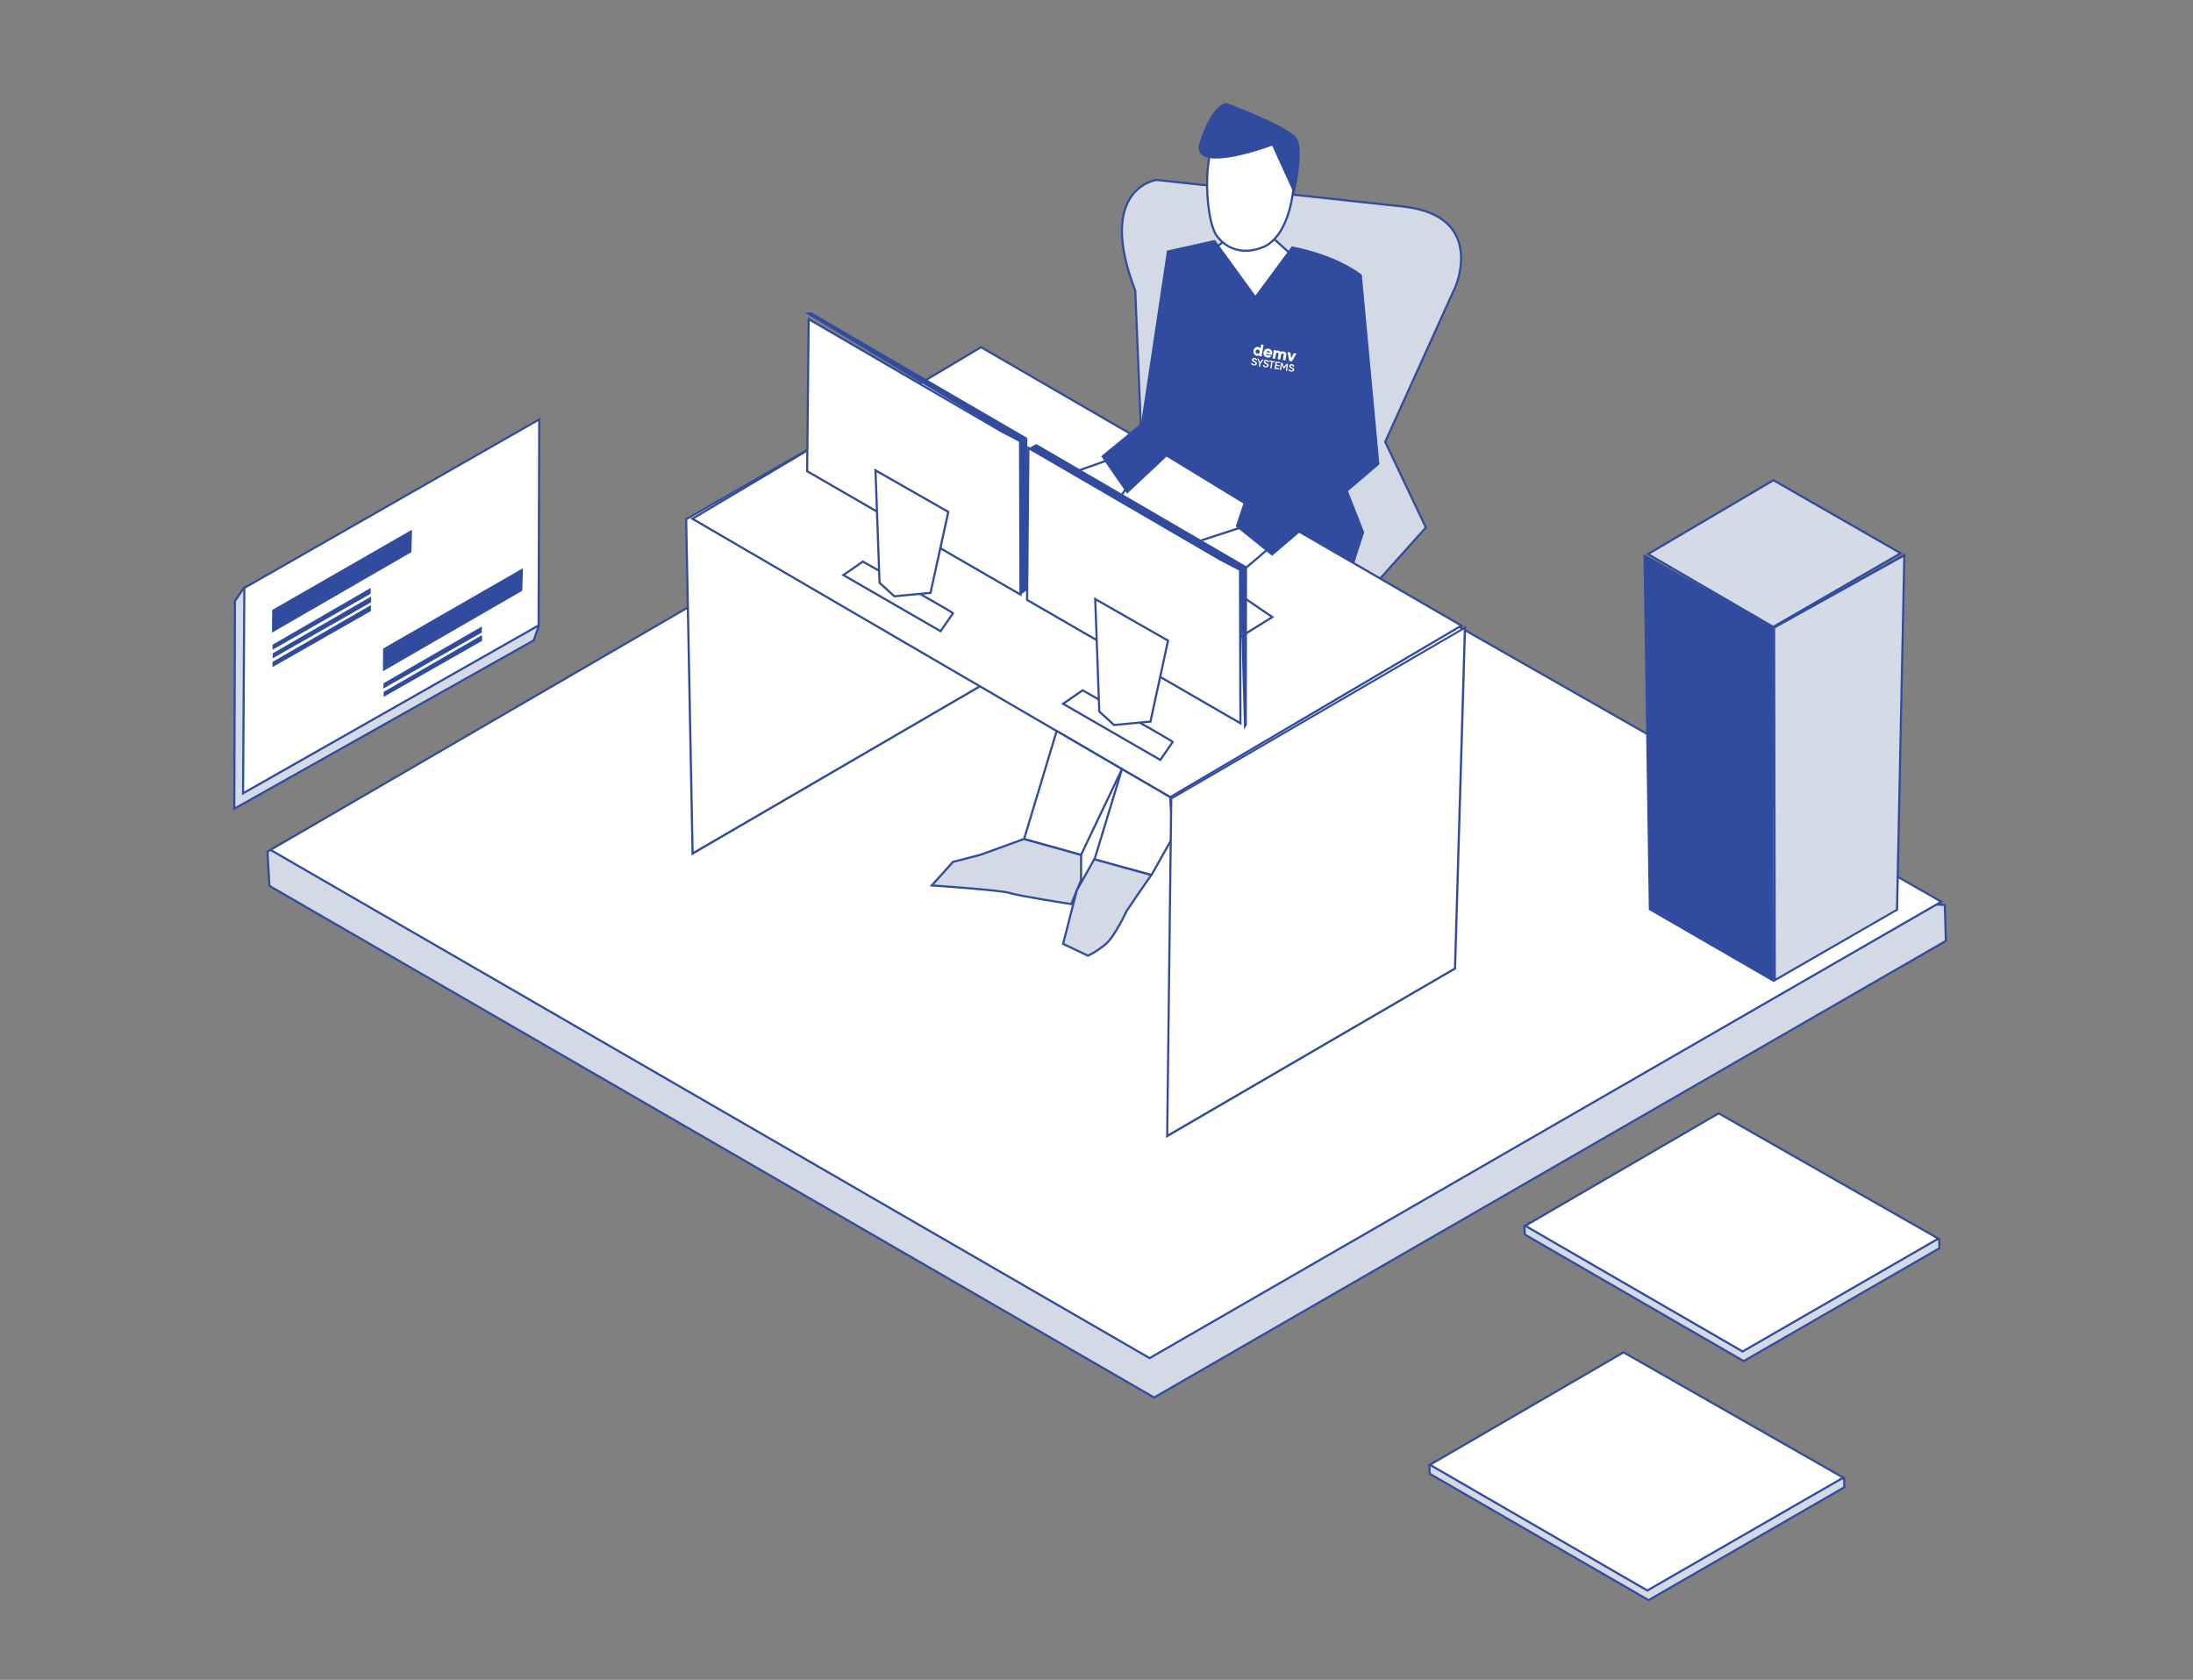 <svg xmlns="http://www.w3.org/2000/svg" viewBox="0 0 1024 784.3"><rect x="0" y="0" width="1024" height="784.3" fill="#808080" stroke="none"/><style>.st2{fill:#fff;stroke:#314c9f;stroke-miterlimit:10}.st5{fill:#314c9f}.st14{fill:#d4dbe7;stroke:#314c9f;stroke-miterlimit:10}.st15{fill:#d3dae6}.st15,.st16{stroke:#324d9d;stroke-miterlimit:10}.st16,.st86{fill:#fff}</style><g id="Einzel_Job_Seite"><path class="st15" d="M712 576.4l-.2-3.9 2.9-1.7 190.8 7.8.1 4.2-91.4 52.7z"/><path class="st16" d="M712.2 572.3l90.3-52.5 102.6 58.5-91.4 52.7z"/><path class="st15" d="M667.6 688.1l-.2-4 2.8-1.7 190.9 7.9.1 4.1-91.4 52.7z"/><path class="st16" d="M667.7 683.9l90.4-52.5 102.6 58.5-91.5 52.7z"/><path class="st15" d="M125.8 413.6l-.9-16 11.6-6.7 771.6 31.6.5 16.8-369.7 213.2z"/><path class="st16" d="M126.3 396.8l365.4-212.2L906.5 421 536.8 634.1z"/><path class="st86" d="M320.4 242.5l138.2-79.2-.8 157-134.4 78.2z"/><path class="st5" d="M458.1 164.1l-.8 155.9-133.4 77.6-3-154.9 137.2-78.6m1-1.7l-139.2 79.8 3 157.2 135.4-78.8.8-158.2z"/><path class="st15" d="M644 270.6l21.8-24.3-19-40 32.8-72.4s14.6-33.3-24.7-37.5L539.9 84s-28.2 4-9.8 51.7l2.9 70.6 111 64.3z"/><path class="st2" d="M323.3 242.2l134.8-80.1 224.3 130-136 80.1z"/><path class="st2" d="M563.7 307l-102.8-66 30.2-23 103 70.1z"/><path class="st2" d="M526.2 227.5l-6.6 9.7-2.7-3.3-9.5 6.8s-18.3-2.9-13.1-17.7l29.6-10.5 2.3 15zM579.6 246.2l-18.9 6.2 2.5 2.7-12.3 9.5s7.2 14.2 13.8 12.3c6.6-1.8 29.6-22.6 29.6-22.6l-14.7-8.1zM572.3 112l-12.5 9.9 26.5 25.2 18.6-26.5-18.2-16.4z"/><path class="st2" d="M589.4 115.5s14.9-3.4 15.2-38.2c.1-15.7-15.5-18.5-29.9-18.1-14.4.4-12.7 43-6.4 51.1 8.6 11.1 21.1 5.2 21.1 5.2zM579.2 337.7L579 266l-8.6-4.4-90.2-52.5-.6 71zM547.6 346.4c-.6-.8-42.1-24.1-42.1-24.1l-9.1 6.3 45.4 26.2 5.8-8.4z"/><path class="st5" d="M580.9 340.6l1.3-2.1.1-74.1-3.5 1.8z"/><path class="st5" d="M578.9 266.5l3.4-1.9-98.4-57.3-3.9 2.2z"/><path class="st2" d="M476.5 277.6l-.2-71.7-8.5-4.4-90.2-52.5-.7 71zM445 286.3c-.6-.8-42.1-24.1-42.1-24.1l-9.1 6.3 45.4 26.2 5.8-8.4z"/><path class="st5" d="M476.6 277.7l3.1-2.3v-70.9l-3.4 1.7z"/><path class="st5" d="M476.2 206.4l3.5-1.9-100.9-58.7-3 .2zM628.6 227.2l8.4 21.3-4.7 14.6-30.9-17.9z"/><path class="st5" d="M603.2 115l-17 23-18.9-26-22.4 5-12.1 80.7-18.6 15.3 12.1 17.5 18.4-17.3 35.9 21.9-3.6 10.7 17 13.7 50.1-42.7-8.2-88.5c0 .1-10.2-8.9-32.7-13.3z"/><path class="st2" d="M511.4 279.7l1.9 52.5 6.9 6.3 17-1.6 8.2-37.8zM408.8 219.6l1.9 52.5 6.9 6.3 16.9-1.6 8.3-37.8z"/><g id="Page-1_21_"><g id="demvsystems-logo_21_"><path id="Shape_21_" class="st86" d="M590 161l-.9 5.4-1.2-.2.1-.4c-.3.3-.7.4-1.2.3-1-.2-1.7-1.2-1.5-2.4.2-1.2 1.2-1.9 2.2-1.7.5.1.9.3 1.1.7l.3-1.9 1.1.2zm-1.8 3.3c.1-.6-.2-1-.8-1.1-.5-.1-1 .2-1.1.8-.1.6.2 1 .8 1.1.6.1 1-.2 1.1-.8zm3.8 1.6c.3.1.6 0 .8-.2l.8.7c-.5.5-1.1.6-1.8.5-1.3-.2-2-1.2-1.8-2.4.2-1.2 1.2-1.9 2.4-1.7 1.1.2 1.8 1.2 1.6 2.4 0 .2-.1.3-.1.5l-2.8-.5c.2.5.5.7.9.7zm1-1.3c0-.5-.4-.7-.7-.7-.4-.1-.8.1-.9.5l1.6.2zm7.6 1.3l-.4 2.4-1.2-.2.4-2.3c.1-.4-.1-.7-.5-.7-.4-.1-.6.2-.7.6l-.4 2.2-1.2-.2.4-2.3c.1-.4-.1-.7-.5-.7-.4-.1-.6.2-.7.6l-.4 2.2-1.2-.2.6-3.9 1.2.2-.1.4c.2-.2.6-.4 1.1-.3.5.1.8.3.9.7.3-.3.7-.4 1.2-.3 1.2.1 1.7.8 1.5 1.8zm4.8-.8l-2.1 3.6-1.3-.2-.8-4.1 1.3.2.4 2.6 1.2-2.3 1.3.2zm-21.2 4.5l.5-.2c.1.4.3.6.8.7.4.1.7-.1.7-.3.1-.3-.2-.5-.7-.7-.5-.3-1-.5-.9-1.2.1-.6.7-.9 1.3-.8.6.1.9.5 1.1 1l-.5.2c-.1-.3-.3-.5-.6-.6-.3-.1-.6.1-.6.3s.1.4.6.6c.5.3 1.1.5 1 1.2-.1.6-.7.9-1.4.8-.8 0-1.2-.4-1.3-1zm4.4.2l-.2 1.4-.6-.1.2-1.4-.9-2.3.6.1.6 1.7 1.1-1.4.6.1-1.4 1.9zm1.1.7l.5-.2c.1.4.3.6.8.7.4.1.7-.1.7-.3.1-.3-.2-.5-.7-.7-.5-.3-1-.5-.9-1.2.1-.6.7-.9 1.3-.8.6.1.9.5 1.1 1l-.5.2c-.1-.3-.3-.5-.6-.6-.3-.1-.6.1-.6.3 0 .3.1.4.6.6.5.3 1.1.5 1 1.2-.1.6-.7.9-1.4.8-.8 0-1.2-.4-1.3-1zm5.5-1.2l-1-.2-.5 2.9-.6-.1.5-2.9-1-.2.1-.5 2.5.4v.6zm2.1 2.7l-.1.5-2.1-.3.6-3.4 2.1.3-.1.5-1.5-.2-.1.9 1.4.2-.1.5-1.4-.2-.2.9 1.5.3zm3.7 1.2l-.6-.1.4-2.5-1.3 1.6h-.1l-.8-1.9-.4 2.5-.6-.1.6-3.4.6.1.7 1.9 1.3-1.5.6.1-.4 3.3zm.6-.7l.5-.2c.1.4.3.6.8.7.4.1.7-.1.7-.3.1-.3-.2-.5-.7-.7-.5-.3-1-.5-.9-1.2.1-.6.7-.9 1.3-.8.6.1.9.5 1.1 1l-.5.2c-.1-.3-.3-.5-.6-.6-.3-.1-.6.1-.6.3 0 .3.1.4.6.6.5.3 1.1.5 1 1.2-.1.6-.7.9-1.4.8-.8-.1-1.2-.5-1.3-1z"/></g></g><path class="st5" d="M594 68s-35.9 13.6-34.2 0c0 0 4.5-17.8 12.7-20 0 0 29 10.7 32.9 16.4 3.9 5.7-1 26.4-1 26.4L594 68z"/><path class="st14" d="M109.7 280.6l4.2-6.1 132-68 5.6 86-2.3 6.5-139.8 78.6z"/><path class="st2" d="M114.1 274.5l137.7-78.7-.3 96.2-138 78.4z"/><path class="st5" d="M192.1 257.8L127 295.4l.1-10.6 65.3-37.5zM173.1 277.2l-45.9 26.2.1-2.4 45.8-26.5zM173.3 281.2l-46 26.2.1-2.4 45.9-26.5zM173.2 285.3l-46 26.2.1-2.5 45.9-26.5zM243.9 275.8l-65.1 37.6.1-10.6 65.3-37.5zM225 295.3l-46 26.2.1-2.5 45.9-26.5zM225.1 299.2l-46 26.2.1-2.4 45.9-26.5z"/><path fill="#d4dbe7" d="M828.4 292.9l60.8-33.7-3.4 165.5-57 32.9z"/><path class="st5" d="M888.7 260.1l-3.4 164.4-56.1 32.3-.3-163.5 59.8-33.2m1-1.8l-61.8 34.3.3 165.9 58.1-33.5 3.4-166.7z"/><path class="st14" d="M887.5 258.3l-59.4-34.1-58.6 34.5 58.5 34z"/><path class="st5" d="M770.4 424.5l-2.5-165 59.6 33.4.3 164.7z"/><path class="st5" d="M768.5 260.4l58.6 32.8.2 163.5-56.3-32.5-2.5-163.8m-1.1-1.7l2.5 166.1 58.3 33.7-.2-165.9-60.6-33.9z"/><path class="st15" d="M457.8 399.1l-12.8 3.3-9.9 11s32.3 2.2 36.3 3.5c4 1.4 28.8 5.2 28.8 5.2l4.6-11.2v-11.8l-26.6-7.4-20.4 7.4z"/><path class="st15" d="M502.8 415.7l-6.4 25 11.6 5.5s3.8-1.6 8.3-5.4c4.2-3.5 9.8-15.5 9.8-15.5l5-7.4 6.5-9.4-26.6-7.4-8.2 14.6z"/><path class="st2" d="M478.2 391.7l15.2-50.4 30.5 17.8-19.1 40z"/><path class="st2" d="M511.1 401.2l26.6 7.3 9.9-17.6-1.2-18.7-22.5-13.1z"/><g><path class="st86" d="M546.9 372.8L684 293.1l-4.6 159.1L545 530.4z"/><path class="st5" d="M683.5 293.9l-4.6 158-133.4 77.6 1.9-156.4 136.1-79.2m1.1-1.7l-138.2 80.4-1.9 158.7 135.4-78.8 4.7-160.3z"/></g></g></svg>